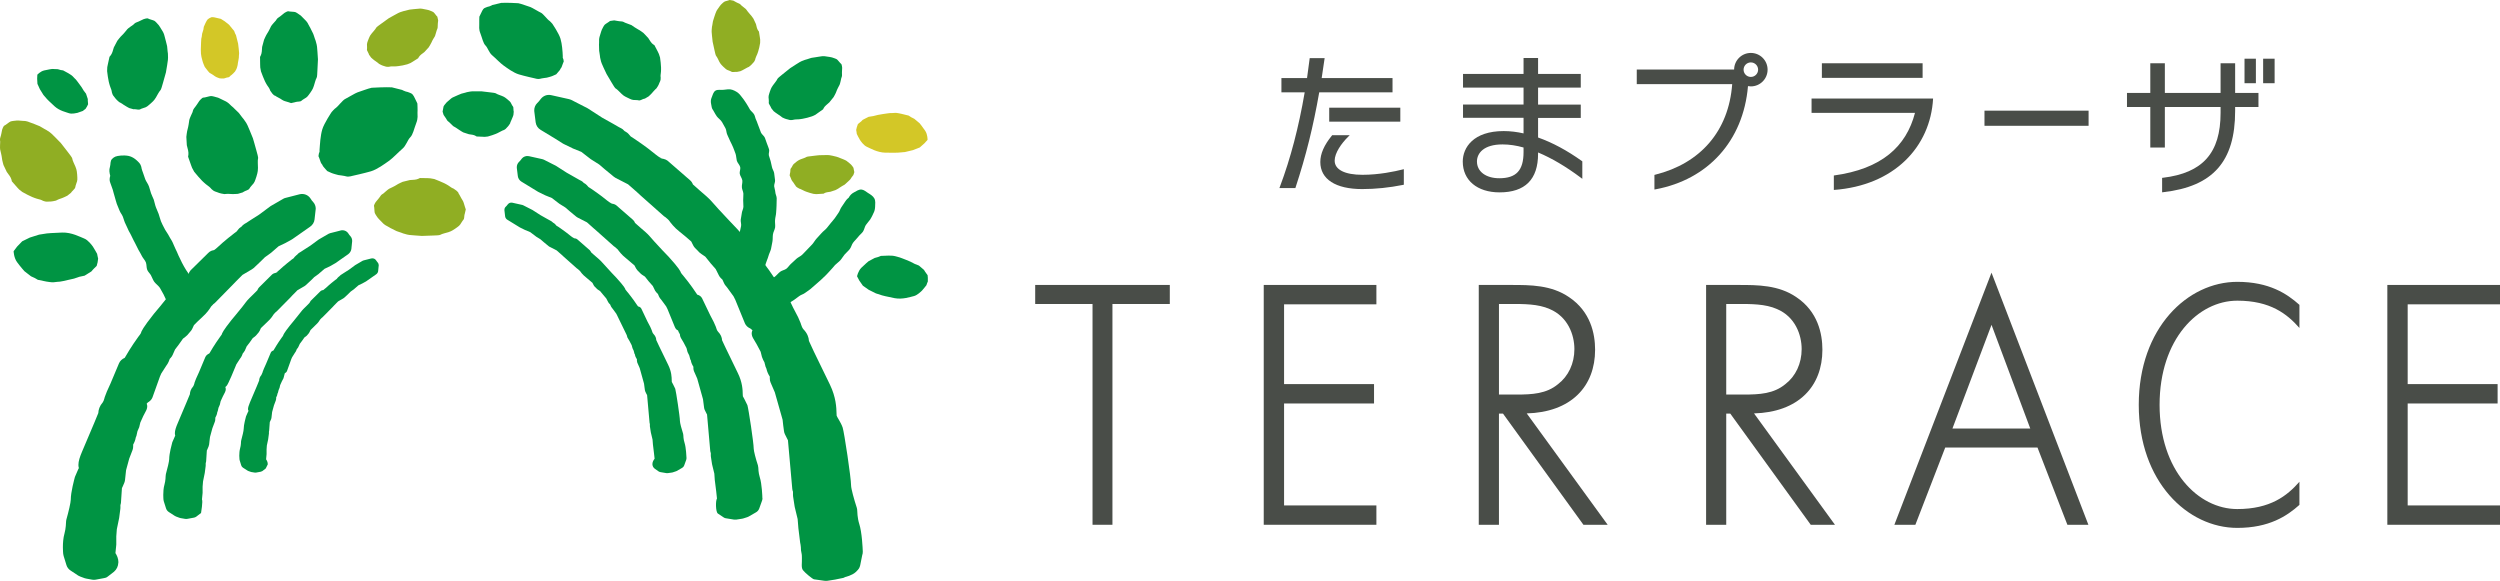 <?xml version="1.0" encoding="UTF-8"?>
<svg id="_レイヤー_2" data-name="レイヤー 2" xmlns="http://www.w3.org/2000/svg" viewBox="0 0 235.772 54.783">
  <defs>
    <style>
      .cls-1 {
        fill: #009443;
      }

      .cls-2 {
        fill: #90ae23;
      }

      .cls-3 {
        fill: #d3c727;
      }

      .cls-4 {
        fill: #494d48;
      }

      .cls-5 {
        fill: #4f270a;
      }
    </style>
  </defs>
  <g id="main">
    <g>
      <g>
        <path class="cls-1" d="m28.252,18.322l-1.307.337c-.085.018-.132.035-.21.077l-1.205.696-.072.052-1.018.756-.803.511-.427.279-.145.082c-.105.062-.2.145-.279.247l-.007.012-.082.057c-.095.057-.172.132-.237.22,0,0-.072.092-.137.177-.097.072-.217.162-.217.162-.052.037-.943.721-1.581,1.327-.255.237-.374.292-.374.292,0,0,.05-.017.125-.025-.239.007-.474.1-.641.279l-1.656,1.629c-.095.1-.152.217-.199.347-.172.172-.499.509-.511.521-.232.219-.746.716-.943,1.003-.09.13-.706.893-1.217,1.524l-.599.716c-1.025,1.294-1.182,1.644-1.227,1.828-.032.06-.122.192-.195.277l-.047.062c-.032.037-.698.963-1.269,1.965l-.02.023c-.23.09-.424.269-.529.509l-.796,1.893-.344.761-.022.055-.182.474-.042.152c-.027.11-.092.284-.147.349-.297.339-.406.691-.419,1.008-.11.262-.372.903-.372.903l-1.157,2.729c-.212.494-.347.905-.347,1.267,0,.102.017.194.042.287-.037.077-.077.155-.077.155l-.294.683c-.06.23-.391,1.424-.391,2.143,0,.247-.212,1.167-.412,1.863-.02.082-.035.172-.035.262,0,0-.01.586-.147,1.07-.12.417-.15.91-.15,1.292,0,.327.025.576.03.626l.04.195.267.868c.065.207.205.392.394.511l.711.471.197.095.411.152.162.04.549.1c.117.02.232.02.344-.003l.766-.142c.15-.025.232-.05.349-.14l.601-.464c.247-.214.392-.514.406-.843l.008-.06c0-.334-.135-.629-.279-.856.035-.334.08-.793.08-.793v-.781c.003-.053.042-.569.05-.671.022-.107.205-.993.205-.993l.015-.07.107-.818.012-.122v-.279c.025-.075.045-.155.052-.234,0,0,.07-1.05.092-1.369v-.005l.052-.1.165-.379c.035-.087.06-.177.072-.267l.052-.484c0-.01.032-.312.05-.459.035-.132.279-1.008.294-1.08.032-.085.319-.828.319-.828.04-.107.055-.222.055-.337v-.165c.11-.192.207-.422.247-.673l.062-.152s.077-.359.097-.436c.077-.175.165-.379.165-.379,0,0,.058-.267.102-.431.055-.13.262-.581.279-.616l.264-.506c.075-.142.112-.289.112-.444,0-.077-.035-.145-.052-.222l.107-.11c.194-.115.359-.269.439-.481l.701-1.96c.017-.04.087-.197.125-.287.07-.11.446-.696.446-.696l.152-.225.102-.197s.052-.137.102-.264l.1-.11c.07-.072.125-.162.17-.257,0,0,.16-.382.23-.519.097-.127.369-.486.369-.486l.022-.033s.242-.342.354-.499c.107-.087.259-.202.259-.202l.157-.14.324-.382c.062-.07.11-.15.147-.229,0,0,.085-.185.152-.327.187-.189.564-.569.821-.793.399-.352.686-.771.798-.965l.202-.207-.045.027.199-.155,1.701-1.733.284-.294c-.01.01.429-.431.616-.618.172-.102.881-.519.881-.519l.18-.13.658-.623c.01-.01.292-.284.399-.394.1-.075.541-.389.541-.389l.072-.057s.519-.457.674-.586c.167-.08.594-.282.594-.282l.06-.03.604-.334.1-.067,1.609-1.127c.23-.152.399-.417.424-.691l.102-.913.01-.102c0-.224-.082-.449-.237-.619l-.132-.152-.135-.202c-.222-.329-.631-.481-1.023-.384h0Z"/>
        <path class="cls-1" d="m51.012,9.316l-.182.232-.172.182c-.175.172-.274.417-.274.669l.005.112.13,1.033c.04.294.214.559.474.706.818.474,2.08,1.277,2.093,1.287l.092.05.781.377.052.03s.628.254.813.329c.155.125.888.686.888.686l.075.047s.619.384.718.454c.092.08.514.441.514.441l.871.716.172.115s.988.504,1.167.599c.15.13.838.733.838.733l.339.314,2.212,1.963.202.137-.028-.01c.055.03.187.155.294.264.135.195.494.678,1.008,1.07.347.264.856.711,1.095.92.077.155.197.389.197.389.045.085.1.16.165.227l.427.436.165.127s.229.152.369.249c.13.155.474.586.474.586l.02.03s.372.424.491.559c.075.155.302.601.302.601.045.092.11.182.187.257l.147.14c.062.145.14.312.14.312.035.08.072.145.125.212l.215.267c-.018-.02.421.581.564.778.05.092.142.287.167.329l.905,2.215c.097.234.289.397.519.496.057.047.097.08.195.16-.03.09-.072.172-.072.267,0,.172.042.339.135.489l.339.576c.022.035.297.564.372.701.042.17.122.489.122.489.07.2.16.386.234.506.042.147.107.414.107.414l.082.189c.057.274.175.534.317.741v.185c0,.135.022.262.077.381,0,0,.352.813.397.92.037.12.693,2.449.733,2.584.01.11.057.524.057.524l.075.551c.012.105.042.205.09.299l.217.434.055.105.01.015c.037.431.409,4.597.409,4.597.008.092.035.184.067.267v.307l.01.142.142.92.015.082s.237.998.272,1.122c.007.117.065.796.065.796l.002.04.17,1.384s.08.312.08.731c.067.406.085.337.085.716v.065c.022.362-.087.841.095,1.085.182.247.91.846,1.045.868l.975.137c.105.015.205.015.307,0l.703-.11.152-.032.639-.13.175-.082s.651-.147.992-.471.342-.402.412-.621l.192-.96c.04-.107.055-.214.055-.327v-.027c-.01-.297-.075-1.816-.337-2.614-.175-.546-.185-1.207-.185-1.207,0-.105-.015-.205-.042-.299-.259-.786-.539-1.818-.539-2.095,0-.721-.646-5.006-.793-5.467-.092-.279-.244-.536-.374-.763-.07-.115-.157-.269-.195-.362l-.01-.214c-.012-.536-.045-1.519-.626-2.719l-1.504-3.095c.003.008-.309-.666-.471-1.018-.017-.342-.16-.733-.519-1.1-.107-.115-.187-.337-.215-.429l-.057-.172-.229-.534-.028-.055-.454-.871-1.02-2.125c-.13-.272-.369-.449-.644-.514l-.057-.085c-.726-1.122-1.586-2.16-1.626-2.205l-.055-.057c-.107-.11-.23-.272-.267-.339-.062-.2-.252-.591-1.551-2.028l-.796-.838c-.681-.718-1.464-1.566-1.579-1.718-.244-.309-.896-.868-1.185-1.107-.017-.01-.436-.384-.661-.586-.055-.15-.142-.287-.267-.392l-2.125-1.848c-.18-.147-.539-.225-.778-.22l.22-.005s-.195-.052-.596-.384c-.808-.678-1.945-1.439-1.998-1.469-.015-.01-.197-.132-.327-.212-.085-.095-.194-.225-.194-.225-.067-.075-.15-.145-.244-.197l-.142-.082-.04-.042c-.077-.092-.172-.172-.284-.225l-.192-.097-.549-.317c-.008-.005-.918-.519-1.045-.584l-1.324-.856-.072-.042-1.536-.786c-.072-.032-.115-.042-.192-.062l-1.688-.377c-.362-.08-.731.055-.96.342h0Z"/>
        <path class="cls-1" d="m32.111,21.742l-.978.249-.15.06-.903.524-.052.035-.768.564-.599.384-.317.207-.112.065c-.075.047-.145.107-.197.175l-.012.017-.067.047-.167.157-.102.135c-.077.053-.172.117-.172.117-.04.037-.708.549-1.187,1-.187.182-.284.225-.284.225l.214-.005c-.177.005-.471.062-.594.185l-1.239,1.23c-.07.072-.117.162-.152.259-.13.13-.392.394-.392.394-.145.137-.546.521-.698.738-.062.102-.521.678-.915,1.15l-.444.536c-.776.975-.883,1.235-.915,1.364l-.155.214-.032.047c-.02.025-.521.721-.945,1.464l-.04.057c-.157.07-.297.172-.374.344l-.594,1.417-.259.571-.02.045-.135.347-.027.11c-.017.08-.07.217-.115.279-.217.245-.297.499-.304.728-.075.182-.287.693-.287.693l-.866,2.05c-.159.369-.264.673-.264.935,0,.08.015.15.033.222l-.055.127-.222.506c-.045.17-.292,1.058-.292,1.596,0,.192-.165.881-.312,1.404l-.022.182s-.005.446-.112.813c-.092.317-.112.681-.112.963,0,.247.017.434.02.471l.03.14.205.649c.045.152.14.279.279.367l.539.349.135.07.309.115.115.032.417.072c.077.015.16.015.237-.003l.581-.107c.107-.022.162-.037.247-.1l.449-.344s.192-1.115.087-1.282c.025-.254.06-.614.06-.614v-.581c.007-.037.033-.429.042-.504.017-.085.152-.748.152-.748l.01-.052.08-.611.008-.092v-.202l.042-.185s.052-.796.067-1.038h.005l.035-.072.122-.289.052-.192.04-.362s.025-.237.043-.347c.02-.09.207-.763.224-.821l.232-.614c.03-.075.042-.16.042-.242v-.132c.092-.155.172-.349.192-.549l.037-.07.075-.329c.057-.127.125-.284.125-.284,0,0,.047-.202.075-.329.04-.092.202-.436.214-.464l.194-.377c.052-.102.08-.207.08-.317l-.042-.182.105-.095c.135-.08.828-1.781.838-1.816l.092-.225c.055-.08.337-.521.337-.521l.117-.165.075-.145s.04-.11.08-.205l.072-.082.125-.187s.13-.289.17-.394c.075-.09.287-.369.287-.369.008-.017.187-.264.282-.402.082-.062.2-.15.2-.15l.112-.102.247-.289.102-.162s.067-.137.11-.244c.127-.12.628-.606.628-.606.299-.262.509-.581.594-.718l.157-.165-.027.02.137-.11,1.282-1.297.214-.232c-.01.015.324-.319.459-.464.132-.07.668-.387.668-.387l.125-.092.499-.466c.003-.01.217-.22.299-.297l.409-.294.047-.045s.399-.342.514-.441c.12-.055.449-.212.449-.212l.04-.017.451-.257.072-.04,1.212-.848c.16-.117.279-.302.304-.499l.07-.681.005-.075c0-.165-.055-.324-.162-.444l-.102-.115-.102-.152c-.16-.239-.449-.344-.733-.274h0Z"/>
        <path class="cls-1" d="m49.201,14.975l-.137.172-.135.14c-.122.127-.19.302-.19.474l.003.087.095.768c.027.207.157.402.334.511l1.576.963.065.032.589.289.035.015s.481.197.611.249c.115.09.673.516.673.516l.052.037s.469.292.544.339l.384.334.651.536.127.082s.751.379.878.449c.105.09.629.561.629.561l.259.224,1.656,1.477.145.097-.017-.005c.04.025.142.122.23.205.1.142.367.504.746.798,0,0,.689.584.831.706.062.115.152.289.152.289l.115.162.324.327.112.092s.18.115.284.185c.09.115.352.444.352.444.025.02.277.314.394.446.052.115.222.454.222.454l.145.184.112.107c.047.107.102.244.102.244l.087.15.162.202s.322.439.429.584l.125.252.681,1.664c.072.165.142.282.304.344.052.045.037.162.115.23-.017.067.067.06.067.13,0,.122.033.239.092.347l.257.434c.015.03.227.427.277.529.035.127.095.369.095.369,0,0,.092.182.162.327l.097.364.05.082c.03.23.137.447.244.616v.15c0,.097.025.187.057.274,0,0,.274.611.302.686.025.087.524,1.851.546,1.951.012.077.05.389.05.389l.055.422c.01.072.03.142.062.207l.162.327.04.072.012.02c.03.309.304,3.459.304,3.459l.052.197v.229l.008.102.107.696.012.055s.177.756.205.843c.005.092.042.599.042.599l.135,1.072s.045.394.072.678c-.137.19-.132,1.25.082,1.414l.554.369c.082.057.13.07.227.082l.746.122h.217l.529-.082.107-.022.394-.125.137-.06.691-.399c.14-.08.249-.207.304-.362l.262-.733c.025-.072.042-.152.042-.227l-.01-.02c0-.135-.045-1.347-.242-1.955-.137-.419-.142-.913-.142-.913l-.035-.215c-.197-.591-.399-1.369-.399-1.584,0-.536-.486-3.744-.594-4.093l-.277-.561-.152-.282-.01-.167c-.008-.424-.025-1.132-.464-2.023l-1.127-2.327c0,.01-.237-.501-.359-.766-.01-.249-.115-.539-.379-.808-.087-.09-.155-.269-.17-.342l-.04-.122-.175-.397-.017-.042-.344-.661-.761-1.586c-.095-.187-.267-.292-.459-.344l-.067-.102c-.546-.836-1.19-1.619-1.22-1.649l-.032-.042c-.082-.087-.184-.215-.212-.267-.045-.14-.177-.424-1.155-1.504l-.599-.624c-.509-.546-1.097-1.182-1.18-1.297-.187-.237-.693-.664-.903-.838.008.01-.307-.274-.494-.436-.037-.112-.105-.207-.187-.287l-1.594-1.387c-.13-.107-.389-.16-.551-.155l.142-.005s-.15-.042-.456-.289c-.609-.509-1.462-1.085-1.499-1.107-.01,0-.152-.097-.249-.157l-.145-.17-.17-.147-.12-.062-.033-.037c-.055-.067-.125-.12-.204-.165l-.145-.072-.409-.232s-.696-.389-.791-.446l-.993-.636-.047-.032-1.155-.584-.137-.047-1.267-.282c-.257-.055-.521.04-.683.244h0Z"/>
        <path class="cls-1" d="m35.026,24.371l-.736.187-.092.035-.668.392-.033.02-.589.434-.444.282-.249.162-.075.045-.122.11-.015.022-.067.045-.097.095-.09.112-.14.1c-.027.022-.524.402-.873.741-.172.157-.259.187-.259.187h.112c-.102,0-.277.037-.357.115l-.928.915-.11.18v.012c-.092.095-.297.302-.297.302-.085.08-.399.379-.511.544l-.691.863-.334.404c-.586.736-.648.913-.668.995l-.14.192-.017.025c-.018.022-.384.536-.703,1.092l-.047.075c-.11.037-.21.097-.254.212l-.447,1.063-.195.434-.112.287-.017.07-.112.254c-.152.172-.207.357-.207.509-.058.14-.215.526-.215.526l-.656,1.542c-.112.267-.184.479-.184.656l.047.147-.08.165-.155.357c-.03.132-.217.783-.217,1.175,0,.157-.122.678-.234,1.078l-.018.115s0,.349-.087.641c-.06.219-.077.484-.077.691,0,.175.01.312.018.342l.015.08.15.489c.03.092.085.167.165.219l.411.264.08.045.232.082.067.02.309.05h.142l.436-.08.15-.06.322-.249.187-.384v-.03c0-.175-.075-.329-.155-.447.017-.18.045-.491.045-.491v-.441l.027-.379.122-.571.065-.486.008-.052v-.18l.022-.117s.05-.644.06-.803l.015-.025.02-.04.097-.22.025-.11.032-.277.03-.267.172-.626.175-.466.033-.145v-.132c.06-.107.115-.242.132-.384l.037-.072.062-.244c.035-.09.09-.215.09-.215,0,0,.035-.162.057-.254l.167-.369.147-.277.05-.187.072-.282c.095-.047.175-.122.212-.222l.402-1.115.072-.165.254-.406.085-.125.045-.085.07-.172.07-.077.07-.112.14-.304.214-.284c.01-.012.152-.219.222-.317l.167-.12.067-.062.182-.215.057-.097s.06-.127.1-.2c.07-.077.481-.476.481-.476.225-.192.377-.429.429-.521l.14-.145-.012.01.085-.067.96-.97.16-.172c-.007.007.269-.272.359-.362.08-.042.509-.297.509-.297l.077-.058.372-.347.229-.227.314-.224.03-.03.392-.339c.077-.037.349-.165.349-.165l.364-.2.042-.03.913-.639c.095-.067.172-.18.184-.299l.052-.514.005-.037c0-.102-.035-.195-.1-.267l-.077-.095-.082-.117c-.092-.14-.267-.205-.436-.165h0Z"/>
        <rect class="cls-5" x="25.247" y="35.801" height=".094" transform="translate(-5.394 4.485) rotate(-9.176)"/>
        <polygon class="cls-5" points="24.441 35.941 24.441 35.941 24.479 36.088 24.441 35.941 24.441 35.941"/>
        <path class="cls-1" d="m47.896,19.263l-.105.135-.107.11c-.075.072-.112.172-.112.282v.052l.067.574c.018.122.097.244.207.307l1.182.726.04.02.444.219c.015.005.374.152.489.202.072.055.516.389.516.389l.03.028.417.257.297.257.484.399.07.047s.594.307.676.344l.484.424.19.177,1.245,1.107.08.052.202.182c.062.095.262.364.539.576,0,0,.489.417.641.544.047.087.122.237.122.237l.07.1.244.244.067.055.222.147c.067.08.287.347.287.347.007.01.214.252.292.344l.18.344.075.115.105.1c.035.075.087.197.087.197l.055.087.117.152s.274.374.329.449l.105.212.88,1.808.055.205.2.342s.162.307.209.399c.022.082.077.282.077.282,0,0,.067.142.112.239l.075.287.04.06c.02.167.1.332.189.461v.14l.03.16.232.529.409,1.469.04.307.042.307.037.127.117.247.03.045.022.035c.018.19.234,2.619.234,2.619l.03.125v.205l.01.062.08.519.008.033.152.641.037.459.097.8s.037.332.062.549c-.102.127-.207.304-.207.499v.03c.01.167.087.314.225.414l.399.279.14.042.564.095h.122l.399-.057.067-.015.299-.1.075-.03.519-.299c.087-.05.155-.13.184-.217l.199-.549.023-.14v-.012c-.005-.102-.04-.993-.182-1.434-.112-.327-.117-.718-.117-.718l-.017-.13c-.147-.449-.304-1.043-.304-1.217,0-.391-.367-2.798-.441-3.038l-.197-.404-.127-.237-.008-.147c-.005-.309-.017-.828-.339-1.477l-.846-1.743s-.19-.402-.277-.591c0-.167-.067-.369-.254-.564-.09-.092-.145-.257-.152-.302l-.027-.077-.127-.294-.277-.526-.566-1.192c-.06-.122-.182-.19-.309-.212l-.08-.107c-.406-.624-.888-1.202-.905-1.23l-.023-.022c-.075-.08-.165-.192-.184-.23-.02-.092-.097-.282-.848-1.107l-.446-.469c-.299-.322-.806-.873-.89-.975-.132-.17-.541-.509-.659-.614.01.01-.252-.219-.386-.339l-.005-.02-.122-.182-1.195-1.04c-.08-.067-.227-.097-.334-.097h.07s-.122-.025-.387-.244c-.446-.372-1.085-.801-1.11-.823l-.199-.12-.12-.142-.1-.085-.1-.058-.035-.035-.127-.102-.115-.062-.307-.17-.601-.339-.736-.474-.035-.02-.858-.436-.08-.03-.95-.212c-.157-.03-.319.025-.411.15h0Z"/>
        <path class="cls-2" d="m6.695,18.183s.07-.125.269-.312c.202-.187.095-.22.23-.554.135-.329.107-.429.082-.868-.03-.439-.115-.606-.16-.728-.053-.125-.297-.628-.297-.746s-.267-.421-.409-.621c-.15-.204-.671-.863-.671-.863,0,0-.18-.18-.504-.516-.329-.337-.452-.439-.534-.499-.082-.047-.329-.217-.329-.217,0,0-.337-.177-.504-.287-.167-.112-.302-.125-.559-.247-.259-.12-.327-.107-.521-.194-.19-.09-.422-.12-.422-.12,0,0-.389-.015-.569-.04-.187-.017-.332.01-.332.01,0,0-.357.027-.486.082-.13.06-.461.347-.561.379-.102.033-.217.389-.217.389l-.072.359s-.065.317-.112.424c-.042.112.002.349.002.349,0,0-.037.636-.005.736.022.095.152.616.167.806.01.18.147.656.147.656l.312.656s.11.152.274.379c.167.224.205.506.205.506l.494.564.192.204.304.237.489.264.442.209s.372.155.614.207c.247.052.402.152.402.152.145.04.212.105.586.07,0,0,.222.015.634-.09,0,0,.259-.142.464-.197.2-.057.611-.267.611-.267l.344-.274h0Z"/>
        <path class="cls-1" d="m31.263,16.312c.1.057.648.197.648.197,0,0,.571.067.766.13.204.06.594-.062.594-.062,0,0,1.097-.242,1.708-.421.609-.185,1.299-.701,1.686-.973.382-.267.923-.846,1.275-1.145.364-.299.491-.833.748-1.085.262-.255.362-.816.559-1.319.202-.504.117-.783.127-1.003.022-.225-.01-.865-.01-.865,0,0-.162-.359-.324-.669-.165-.304-.282-.289-.389-.347-.1-.057-.269-.092-.397-.125-.127-.032-.332-.145-.332-.145l-.965-.244-.519-.01s-1.137.02-1.384.05c-.247.037-1.19.392-1.337.434-.145.033-.988.544-1.177.631-.197.085-.756.786-.858.831-.095.04-.402.389-.402.389,0,0-.716,1.063-.888,1.646-.175.579-.227,1.516-.227,1.516-.037.289-.03.586-.03.586l-.062.172-.04.247s.14.314.187.499c.05.182.172.302.172.302,0,0,.05.135.142.232.092.095.255.307.329.372l.399.18h0Z"/>
        <path class="cls-1" d="m22.895,18.143s.127-.1.402-.199c.282-.102.184-.187.456-.464.274-.279.279-.382.434-.838.147-.459.137-.663.142-.803,0-.14-.04-.756.005-.873.047-.112-.095-.531-.159-.791-.065-.264-.322-1.132-.322-1.132,0,0-.105-.249-.297-.728-.194-.472-.272-.629-.329-.718-.057-.09-.242-.352-.242-.352,0,0-.269-.319-.386-.496-.122-.18-.257-.249-.464-.474-.207-.225-.287-.242-.441-.412-.157-.17-.379-.292-.379-.292,0,0-.379-.177-.561-.272-.172-.097-.329-.125-.329-.125,0,0-.374-.117-.524-.117-.15.005-.603.16-.718.147-.12-.008-.377.304-.377.304l-.225.337s-.194.284-.279.379c-.09.092-.142.349-.142.349,0,0-.297.631-.307.736-.01.107-.095.683-.159.875-.065.19-.12.728-.12.728l.045.783s.052.2.122.494c.072.292-.002.591-.002.591l.269.766.107.284.202.372.384.456.362.396s.309.304.536.457c.225.155.344.317.344.317.12.095.162.192.559.307,0,0,.217.11.664.17,0,0,.324-.04.549-.012.234.03.726-.012.726-.012l.456-.137h0Z"/>
        <path class="cls-1" d="m12.586,10.303s.137-.02.394.03c.254.042.219-.06.546-.145.327-.087.384-.172.706-.447.322-.277.407-.444.474-.549.065-.11.319-.594.409-.663.087-.067.175-.452.247-.681.07-.23.287-1.02.287-1.02,0,0,.04-.234.115-.686.072-.456.09-.609.082-.706,0-.092-.01-.379-.01-.379,0,0-.055-.369-.062-.561-.005-.187-.067-.307-.12-.571-.052-.269-.102-.322-.137-.521-.04-.2-.145-.392-.145-.392,0,0-.202-.317-.287-.469-.087-.157-.192-.255-.192-.255,0,0-.214-.254-.329-.324-.112-.065-.519-.157-.599-.217-.085-.057-.421.06-.421.06l-.319.15s-.274.14-.382.165c-.11.032-.267.204-.267.204,0,0-.506.344-.566.424-.057.075-.384.479-.521.596-.135.115-.424.499-.424.499l-.329.626s-.052.172-.132.429c-.082.262-.277.456-.277.456l-.155.706-.055.269-.015.377.07.531.085.464s.087.374.18.594c.1.225.112.404.112.404.047.132.032.225.269.491,0,0,.115.184.419.434,0,0,.252.122.407.247.162.122.544.319.544.319l.399.11h0Z"/>
        <path class="cls-1" d="m27.818,9.64s.127-.05.379-.062c.257-.01.2-.102.496-.262.294-.155.334-.244.581-.586.247-.344.289-.521.329-.638.04-.115.175-.646.249-.736.067-.082.065-.471.082-.711.017-.239.052-1.05.052-1.05,0,0-.017-.237-.047-.693-.027-.452-.052-.609-.075-.698-.027-.09-.097-.364-.097-.364,0,0-.132-.342-.182-.526-.053-.182-.137-.282-.247-.529-.107-.249-.167-.282-.249-.469-.082-.192-.23-.349-.23-.349,0,0-.262-.259-.382-.387-.112-.13-.237-.197-.237-.197,0,0-.267-.199-.394-.244-.12-.037-.534-.037-.626-.072-.097-.042-.394.152-.394.152l-.269.217s-.234.195-.334.247c-.092.047-.207.254-.207.254,0,0-.416.446-.454.541-.035.082-.262.546-.367.686-.102.147-.292.584-.292.584l-.182.678s-.012.177-.032.442c-.023.272-.165.501-.165.501l.01.723.01.272.067.364.187.494.187.439s.162.339.312.526c.145.195.19.369.19.369.329.509.456.466.456.466,0,0,.145.112.499.287,0,0,.274.195.416.227.14.027.594.187.594.187l.364-.082h0Z"/>
        <path class="cls-1" d="m52.121,7.158c-.09.05-.554.167-.554.167,0,0-.486.057-.656.11-.172.053-.506-.052-.506-.052,0,0-.943-.207-1.459-.364-.516-.15-1.107-.594-1.434-.826-.329-.229-.793-.726-1.095-.978-.304-.25-.409-.706-.631-.925-.222-.217-.307-.694-.476-1.128-.175-.426-.097-.666-.112-.848-.012-.2.01-.743.01-.743,0,0,.142-.307.277-.569.137-.259.242-.247.329-.294s.234-.08.342-.107c.107-.028.277-.127.277-.127l.831-.2.441-.012s.97.015,1.177.042c.207.027,1.018.332,1.145.364.12.035.833.469,1.005.541.165.072.643.671.728.713.082.032.339.329.339.329,0,0,.616.905.761,1.404.152.491.197,1.287.197,1.287.027.252.017.509.017.509l.06.142.032.205s-.117.274-.165.429c-.042.157-.142.257-.142.257,0,0-.04.122-.125.2-.075.082-.217.264-.277.324l-.337.15h0Z"/>
        <path class="cls-1" d="m60.826,9.298s-.135.012-.349.122c-.225.11-.215.01-.536.015-.327.005-.394-.045-.756-.217-.362-.162-.477-.284-.561-.364-.085-.075-.436-.449-.531-.491-.1-.03-.272-.357-.389-.539-.122-.192-.501-.846-.501-.846,0,0-.105-.205-.277-.586-.177-.392-.227-.521-.247-.606-.017-.09-.082-.354-.082-.354,0,0-.035-.334-.07-.509-.042-.177-.012-.297-.032-.551-.018-.254.02-.309.005-.504-.015-.187.04-.387.04-.387,0,0,.11-.337.152-.499.04-.157.112-.272.112-.272,0,0,.135-.287.224-.377.087-.09.436-.282.499-.354l.397-.057.327.057s.289.047.394.045c.107,0,.289.112.289.112l.616.232c.075.055.469.329.621.402.15.065.511.339.511.339l.447.471s.095.14.227.349c.135.215.362.334.362.334l.312.596.11.234.107.329.062.491.032.441s.012.359-.025.581c-.04.222-.008.392-.008.392-.008.127.027.209-.13.504,0,0-.05.197-.272.504,0,0-.205.175-.322.329-.112.155-.417.429-.417.429l-.342.202h0Z"/>
        <path class="cls-2" d="m74.514,16.297s.032-.087.027-.254c-.005-.172.065-.142.167-.349.095-.207.152-.237.379-.421.229-.18.352-.219.431-.255.085-.03.449-.15.506-.199.055-.055.332-.075.499-.097.16-.028.736-.085.736-.085,0,0,.175-.005.491-.01.317-.01.421,0,.494.01l.262.05s.242.067.374.09c.13.025.205.077.382.14.182.06.209.092.342.137.137.047.249.13.249.13,0,0,.2.17.297.239.095.072.152.147.152.147,0,0,.152.175.187.254.027.077.052.354.082.409l-.09.274-.147.189-.155.232-.165.16-.359.327c-.062.03-.374.209-.474.284-.092.082-.392.229-.392.229l-.471.155s-.122.02-.309.047c-.184.025-.339.135-.339.135l-.511.032-.195.01-.257-.027-.354-.097-.314-.105s-.252-.09-.387-.175c-.142-.085-.267-.11-.267-.11-.377-.195-.352-.277-.352-.277,0,0-.085-.092-.22-.317,0,0-.152-.175-.18-.272-.027-.09-.162-.384-.162-.384l.04-.247h0Z"/>
        <path class="cls-2" d="m69.506,6.784s-.12-.02-.322.007c-.212.025-.18-.052-.436-.135-.262-.085-.302-.147-.549-.377-.244-.232-.309-.364-.357-.446-.045-.092-.224-.484-.292-.541-.065-.055-.12-.362-.165-.546-.047-.182-.177-.811-.177-.811,0,0-.025-.189-.06-.551-.037-.357-.04-.474-.03-.551.007-.08.027-.302.027-.302,0,0,.062-.287.077-.434.017-.155.075-.237.127-.452.052-.204.097-.247.135-.399.045-.157.142-.304.142-.304,0,0,.175-.239.254-.362.077-.115.165-.19.165-.19,0,0,.19-.192.289-.239.092-.052.422-.112.491-.152l.337.062.247.137s.215.115.299.142c.092.027.207.17.207.17l.436.354c.042.062.287.394.392.494.102.09.314.407.314.407l.237.506s.035.135.085.342c.052.209.197.364.197.364l.09.569.027.209-.005.299-.08.411-.097.364s-.087.292-.18.461c-.085.17-.105.312-.105.312-.042.1-.042.175-.247.377,0,0-.097.137-.352.327,0,0-.215.085-.349.177s-.452.232-.452.232l-.324.067h0Z"/>
        <path class="cls-1" d="m72.731,10.189s-.035-.122-.162-.314c-.13-.192-.03-.205-.07-.504-.045-.307-.005-.379.112-.746.117-.364.227-.491.289-.584.062-.095.382-.476.404-.574.023-.095.312-.299.474-.441.167-.142.746-.599.746-.599,0,0,.184-.117.524-.339.349-.225.471-.289.556-.324.08-.027.319-.122.319-.122,0,0,.322-.085.484-.15.16-.06.277-.048.516-.097.242-.057.299-.03.477-.075.177-.037.382-.017.382-.017,0,0,.332.057.489.072.157.02.272.067.272.067,0,0,.292.092.389.157.095.075.317.374.392.422.077.05.1.372.1.372l-.015.317s-.012.274,0,.374c.015.097-.07.292-.07.292,0,0-.112.541-.155.614-.042.075-.264.491-.309.648-.045.152-.262.524-.262.524l-.399.494s-.122.11-.309.27c-.192.157-.282.384-.282.384l-.536.379-.195.14-.307.14-.459.137-.419.092s-.342.065-.559.06c-.219,0-.377.05-.377.05-.122.012-.195.052-.501-.05,0,0-.187-.025-.501-.187,0,0-.192-.167-.347-.254-.162-.09-.464-.337-.464-.337l-.227-.289h0Z"/>
        <path class="cls-2" d="m34.799,5.15s-.025-.117-.135-.304c-.117-.187-.02-.187-.05-.474-.025-.284.017-.349.144-.689.127-.334.23-.449.302-.536.062-.077.379-.424.404-.509.027-.09.314-.272.479-.397.162-.127.726-.524.726-.524,0,0,.18-.102.521-.289.337-.19.457-.247.536-.274.072-.027.309-.1.309-.1,0,0,.309-.067.467-.117.155-.05.267-.033.496-.072.224-.037.282-.01.451-.04.175-.03.359,0,.359,0,0,0,.317.065.467.092.147.02.257.075.257.075,0,0,.269.097.359.167.087.07.279.362.352.411l.08.352-.032.294s-.02.259-.015.349c.007.095-.08.267-.08.267l-.172.571c-.045.07-.277.444-.322.584-.055.142-.277.484-.277.484l-.404.441s-.122.095-.307.232c-.18.14-.282.352-.282.352l-.516.327-.2.12-.302.12-.434.105-.409.065s-.322.045-.526.03c-.207-.012-.359.035-.359.035-.115,0-.187.035-.474-.072,0,0-.177-.037-.466-.205,0,0-.177-.165-.327-.254-.145-.082-.417-.334-.417-.334l-.204-.282h0Z"/>
        <path class="cls-1" d="m48.45,10.53s-.032-.105-.032-.302c.012-.202-.067-.162-.175-.402-.105-.239-.17-.272-.424-.486-.247-.207-.387-.257-.479-.292-.085-.037-.496-.172-.556-.232-.065-.057-.367-.077-.554-.105-.182-.03-.813-.097-.813-.097h-.541c-.354,0-.474,0-.544.022-.072.01-.294.055-.294.055,0,0-.27.087-.417.115-.145.027-.23.092-.429.162-.197.072-.222.115-.377.17-.152.052-.282.16-.282.16,0,0-.217.195-.322.277-.11.08-.167.175-.167.175,0,0-.18.2-.214.294-.037.1-.057.414-.09.486l.097.314.152.219s.14.197.175.279c.04.072.185.172.185.172l.394.382c.07.035.417.239.524.329.105.087.429.264.429.264l.524.17s.135.025.347.053c.209.032.377.16.377.16l.564.025.209.01.292-.032.397-.12.344-.125s.274-.11.434-.212c.157-.1.294-.137.294-.137.095-.045.162-.05.339-.265,0,0,.127-.107.287-.372,0,0,.055-.204.135-.339.075-.14.18-.456.18-.456l.032-.319h0Z"/>
        <path class="cls-2" d="m43.843,20.12s-.052.132-.065.379c-.017.254-.102.202-.262.494-.167.294-.249.334-.596.579-.349.242-.521.287-.636.327-.12.035-.653.167-.738.237-.087.07-.479.062-.716.077-.242.012-1.05.037-1.05.037,0,0-.242-.017-.693-.05-.452-.032-.604-.052-.693-.08-.097-.025-.372-.105-.372-.105,0,0-.339-.135-.521-.184-.184-.055-.282-.14-.526-.249-.247-.11-.282-.172-.464-.255-.184-.082-.349-.229-.349-.229,0,0-.257-.267-.382-.389-.127-.12-.2-.237-.2-.237,0,0-.197-.274-.239-.399-.035-.12-.032-.531-.067-.624-.037-.095.155-.389.155-.389l.225-.272s.194-.232.249-.332c.047-.095.249-.205.249-.205,0,0,.456-.409.546-.449.085-.04.554-.257.699-.362.14-.102.581-.294.581-.294l.673-.165s.184-.015.451-.032c.269-.022.501-.16.501-.16l.721.012.269.017.369.067.491.197.431.189s.342.167.534.312c.187.149.357.204.357.204.516.322.471.454.471.454,0,0,.107.147.28.491,0,0,.189.282.214.424.035.145.187.594.187.594l-.085.367h0Z"/>
        <path class="cls-3" d="m21.393,7.315l.17-.028.122-.08.055-.07.1-.07.16-.145.17-.182.112-.197.05-.117.052-.175.03-.127.025-.19.045-.239.042-.254.005-.15.02-.277-.022-.254-.017-.184-.055-.459-.17-.681-.032-.125-.077-.142-.095-.252-.175-.209-.309-.379-.409-.322-.359-.227s-.372-.095-.586-.137c-.217-.045-.317-.015-.317-.015l-.204.1-.14.102-.092.132-.107.202-.165.369-.038.259-.12.392-.035.284-.045.192-.008.167s-.02.254-.033.85c-.012.596.12.898.155,1.063.035.175.22.579.22.579l.309.397.142.155s.332.182.471.299c.137.117.504.225.504.225l.374.008.277-.087h0Z"/>
        <path class="cls-1" d="m8.202,10.049l.105-.214-.015-.205-.012-.137v-.155l-.072-.215-.095-.287-.215-.282-.19-.312-.214-.297-.212-.284-.14-.175s-.23-.215-.292-.297c-.062-.077-.399-.279-.399-.279l-.499-.272-.222-.033-.277-.08-.536-.022s-.399.052-.751.14c-.357.082-.644.402-.644.402l-.017.379.027.484.23.506.334.539.337.389s.257.272.726.693c.466.421,1.102.549,1.364.646.257.085.683-.018.773-.037.097-.027.519-.182.519-.182l.125-.102.127-.092.135-.22h0Z"/>
        <path class="cls-1" d="m87.506,26.236l-.025-.282-.147-.205-.097-.137-.095-.157-.2-.172-.282-.239-.394-.157-.389-.202-.402-.17-.409-.16-.244-.087s-.367-.085-.484-.125c-.112-.042-.581-.037-.581-.037l-.684.027-.252.102-.329.092-.579.309s-.367.304-.678.614c-.314.312-.407.808-.407.808l.212.402.334.479.546.386.683.342.591.19s.436.122,1.182.262c.736.142,1.477-.12,1.796-.192.322-.07.691-.437.778-.519.082-.082.419-.509.419-.509l.062-.182.072-.172v-.309h0Z"/>
        <path class="cls-3" d="m80.815,11.972l.092-.269.194-.16.127-.102.127-.135.239-.125.327-.165.436-.07.427-.107.441-.077.436-.065.267-.033s.384,0,.504-.02c.125-.015.591.092.591.092l.673.165.229.15.299.152.501.419s.294.359.531.716c.237.359.219.853.219.853l-.304.334-.434.384-.639.249-.753.18-.626.055s-.459.025-1.227.005c-.768-.017-1.439-.424-1.743-.556-.304-.132-.589-.554-.651-.651-.072-.095-.297-.564-.297-.564l-.025-.19-.032-.18.067-.287h0Z"/>
        <path class="cls-1" d="m9.204,24.745l-.087.332-.212.207-.142.145-.145.17-.267.167-.372.232-.499.107-.499.17-.506.115-.506.115-.314.057s-.452.03-.586.057c-.142.03-.696-.065-.696-.065l-.803-.165-.282-.165-.364-.167-.626-.486s-.377-.422-.686-.846c-.314-.424-.327-1.035-.327-1.035l.327-.434.481-.499.723-.354.868-.274.733-.115s.539-.055,1.439-.082c.903-.032,1.718.424,2.088.564.369.14.736.651.818.761.087.12.397.681.397.681l.045.227.05.222-.05.359h0Z"/>
        <path class="cls-1" d="m11.399,14.671c-.464.045-.611.105-.823.314-.207.197-.125.491-.209.763-.092.264-.047.554.028.828.015.052-.137.274,0,.649.062.19.147.414.239.668.067.192.097.419.18.646.07.214.117.454.202.691.075.202.177.411.259.634.077.202.23.367.314.579.087.227.14.474.262.701.112.197.18.427.292.633.102.182.205.357.289.546.092.207.209.414.312.616.102.207.207.416.317.631.107.187.224.374.324.584.102.202.289.377.374.594.08.217.042.494.13.708.077.184.237.319.342.494.11.199.182.436.319.628.14.187.347.329.491.516.122.165.197.372.314.544.122.194.195.426.309.633.1.18.234.349.347.529.092.157.214.299.324.449.177.234.447.352.708.464.269.102.534.125.818.09.269-.035.554-.04.773-.207.252-.187.389-.454.461-.721.072-.262.107-.561.028-.841-.062-.227-.195-.447-.349-.641-.157-.209-.359-.394-.491-.618-.142-.22-.207-.491-.334-.716-.117-.207-.27-.386-.392-.586-.137-.222-.274-.459-.392-.691-.12-.239-.224-.481-.344-.713-.092-.205-.165-.411-.272-.601-.127-.242-.205-.509-.334-.741-.125-.207-.25-.407-.359-.619-.112-.2-.257-.369-.352-.576-.11-.222-.239-.437-.324-.666-.085-.232-.14-.464-.217-.691-.077-.209-.172-.406-.249-.604-.1-.247-.132-.509-.212-.743-.082-.214-.195-.411-.259-.608-.075-.214-.117-.427-.187-.621-.09-.269-.277-.479-.357-.696-.085-.237-.145-.434-.207-.599-.14-.347-.167-.561-.167-.576-.08-.289-.217-.402-.422-.596-.21-.197-.476-.359-.753-.422-.244-.055-.561-.057-.751-.04h0Z"/>
        <path class="cls-1" d="m67.493,8.537c-.239.145-.277.436-.374.649-.095.212-.1.412-.05.644.042.197.042.402.195.576.035.037.122.257.347.581.115.157.347.304.484.529.105.17.212.367.324.581.097.182.075.414.175.619.085.192.182.381.269.596.082.189.202.374.279.589.067.195.167.404.235.624.06.192.057.407.11.624.052.205.274.399.324.614.042.207-.082.422-.045.628.037.207.207.404.242.619.028.212-.057.431-.042.651.008.2.132.402.142.604.005.204-.022.409-.02.618,0,.205.025.414.022.626-.01.214-.145.416-.157.626-.015.192-.075.384-.095.581-.02.194.067.406.033.601-.025.199-.1.389-.13.589-.04.202-.155.389-.197.591-.04.202.08.431.027.641-.04.18-.145.349-.199.539-.045.187-.192.347-.244.531-.05.167.045.379-.01.541-.077.244-.165.471-.08.701.08.23.217.477.429.641.18.144.432.249.681.309.294.077.616.092.886.04.279-.057.521-.205.713-.369.167-.144.184-.359.249-.556.08-.23.142-.461.212-.683.065-.232.18-.444.239-.673.062-.227.182-.444.244-.671.042-.23.092-.459.132-.683.047-.232.017-.469.052-.696.032-.234.175-.444.207-.673.022-.227-.027-.469-.007-.691.015-.234.09-.456.1-.683.012-.227.04-.456.04-.681.005-.23.015-.459.015-.683-.003-.195-.12-.384-.13-.571-.012-.195-.09-.379-.11-.564-.012-.195.107-.384.085-.569-.027-.227-.05-.459-.087-.678-.03-.187-.167-.364-.202-.551-.037-.187-.09-.369-.125-.554-.048-.187-.12-.367-.17-.549-.045-.189.072-.399.017-.579-.052-.18-.137-.369-.197-.539-.065-.192-.125-.374-.195-.549-.072-.18-.297-.322-.372-.496-.08-.184-.122-.364-.2-.534-.102-.22-.147-.439-.247-.639-.095-.18-.105-.377-.195-.531-.102-.18-.297-.312-.394-.459-.125-.212-.225-.409-.334-.569-.115-.167-.205-.319-.297-.437-.175-.234-.289-.374-.319-.406-.182-.21-.449-.362-.713-.454-.267-.095-.551-.032-.831,0-.234.025-.541-.045-.743.07h0Z"/>
        <path class="cls-1" d="m81.85,18.19c.242.15.484.294.609.524.125.237.08.516.072.776-.01.22-.045.414-.157.616-.022.04-.105.269-.309.596-.102.155-.267.312-.411.526-.112.167-.14.427-.274.624-.127.175-.324.317-.469.514-.13.177-.309.324-.454.519-.135.17-.175.431-.322.611-.137.177-.324.329-.481.509-.14.162-.247.367-.397.536-.152.17-.347.294-.506.456-.142.155-.264.329-.422.481-.142.147-.282.319-.439.472-.155.15-.312.304-.472.449-.162.155-.332.294-.499.439-.16.145-.329.294-.504.436-.162.13-.334.232-.496.354-.162.125-.379.17-.541.294-.167.117-.329.247-.494.364-.17.12-.347.214-.524.327-.16.102-.314.214-.481.317-.225.14-.456.252-.708.242-.249-.01-.526-.045-.748-.187-.189-.117-.289-.349-.414-.551-.147-.247-.22-.486-.222-.746,0-.259.033-.514.165-.733.105-.189.277-.309.471-.429.205-.127.409-.267.609-.397.205-.142.352-.359.551-.504.175-.13.414-.157.581-.282.175-.14.292-.347.456-.484.17-.137.312-.302.481-.446.162-.15.389-.232.546-.382.165-.155.312-.329.469-.484.165-.159.317-.329.474-.494.157-.17.262-.382.417-.551.155-.18.312-.339.469-.514.155-.182.362-.314.504-.489.127-.157.252-.312.369-.461.13-.162.267-.307.379-.459.12-.165.237-.337.334-.486.127-.17.177-.384.277-.531.145-.217.269-.392.364-.544.16-.255.324-.357.332-.367.127-.237.287-.396.509-.511.222-.117.449-.287.701-.264.217.017.412.185.606.314h0Z"/>
      </g>
      <g>
        <g>
          <path class="cls-4" d="m110.085,26.873h-12.457v1.796h5.407v20.822h1.878v-20.822h5.41v-1.796h-.238Z"/>
          <path class="cls-4" d="m142.085,28.669h.355c1.232-.006,2.627-.01,3.71.477,1.718.726,2.329,2.429,2.329,3.779s-.564,2.555-1.544,3.304c-1.094.907-2.425.981-3.926.981h-1.644v-8.542h.72Zm-2.385-1.796h-.24v22.618h1.904v-10.484h.382c.139.193,7.586,10.484,7.586,10.484h2.285s-7.15-9.84-7.633-10.503c2.017-.055,3.688-.656,4.828-1.782,1.06-1.041,1.62-2.501,1.62-4.221,0-1.512-.427-3.599-2.449-4.956-1.675-1.155-3.674-1.155-5.438-1.155h-2.845Z"/>
          <path class="cls-4" d="m163.519,28.669h.355c1.232-.006,2.628-.01,3.712.477,1.718.726,2.326,2.429,2.326,3.779s-.561,2.555-1.539,3.304c-1.096.907-2.426.981-3.928.981h-1.646v-8.542h.72Zm-2.384-1.796h-.235v22.618h1.899v-10.484h.382c.14.193,7.588,10.484,7.588,10.484h2.283s-7.147-9.84-7.632-10.503c2.016-.055,3.686-.656,4.828-1.782,1.06-1.041,1.62-2.501,1.62-4.221,0-1.512-.425-3.599-2.45-4.956-1.675-1.155-3.674-1.155-5.436-1.155h-2.847Z"/>
          <path class="cls-4" d="m187.818,30.634c.381,1.022,3.443,9.209,3.653,9.777h-7.338c.216-.57,3.301-8.756,3.685-9.777Zm-.222-4.343l-8.94,23.2h1.981s2.703-6.993,2.815-7.282h8.703c.112.289,2.819,7.282,2.819,7.282h1.98l-9.137-23.776-.222.576Z"/>
          <path class="cls-4" d="m235.532,26.873h-10.385v22.618h10.625v-1.824h-8.707v-9.615h8.481v-1.828h-8.481v-7.523h8.707v-1.828h-.24Z"/>
          <path class="cls-4" d="m129.568,26.873h-10.387v22.618h10.625v-1.824h-8.707v-9.615h8.484v-1.828h-8.484v-7.523h8.707v-1.828h-.238Z"/>
          <path class="cls-4" d="m210.993,28.356c3.114,0,4.695,1.244,5.863,2.573v-2.179c-1.168-1.044-2.848-2.17-5.863-2.17-4.677,0-9.289,4.34-9.289,11.601s4.612,11.604,9.289,11.604c3.015,0,4.695-1.126,5.863-2.17v-2.179c-1.168,1.329-2.749,2.572-5.863,2.572-3.682,0-7.325-3.621-7.325-9.827s3.642-9.825,7.325-9.825Z"/>
        </g>
        <g>
          <path class="cls-4" d="m131.963,10.156h-6.606v1.317h6.705v-1.317h-.099Z"/>
          <path class="cls-4" d="m124.815,5.481h-1.298s-.233,1.73-.252,1.879h-2.416v1.346h2.195c-.567,3.309-1.329,6.223-2.334,8.896l-.05.132h1.506l.021-.067c.981-2.982,1.667-5.75,2.228-8.961h6.912v-1.346h-6.681c.029-.195.279-1.879.279-1.879h-.111Z"/>
          <path class="cls-4" d="m127.057,12.752h-1.422l-.028.037c-.732.898-1.09,1.712-1.09,2.49,0,1.622,1.441,2.553,3.953,2.553,1.254,0,2.549-.134,3.845-.394l.079-.017v-1.466l-.121.03c-.741.187-2.217.501-3.777.501-1.669,0-2.625-.486-2.625-1.334,0-.732.647-1.634,1.251-2.234l.168-.167h-.234Z"/>
          <path class="cls-4" d="m139.289,15.236c0-.781.631-1.616,2.411-1.616.639,0,1.306.1,1.984.291v.427c0,1.733-.685,2.472-2.29,2.472-1.259,0-2.104-.632-2.104-1.575Zm5.665-9.769h-1.27v1.503h-5.709v1.289h5.709v1.602h-5.709v1.248h5.709v1.471c-.631-.142-1.246-.219-1.877-.219-2.848,0-3.856,1.55-3.856,2.876,0,1.764,1.362,2.905,3.47,2.905,2.41,0,3.632-1.223,3.632-3.635v-.13c1.279.536,2.629,1.329,4.019,2.371l.154.116v-1.648l-.039-.029c-1.399-1-2.787-1.746-4.133-2.22v-1.845h4.026v-1.261h-4.026v-1.602h4.026v-1.289h-4.026v-1.503h-.098Z"/>
          <path class="cls-4" d="m181.223,5.969h-9.404v1.377h9.5v-1.377h-.096Zm-10.377,3.326v1.349h9.755c-.826,3.182-3.146,5.293-7.654,5.907v1.363c5.675-.412,9.108-4.049,9.361-8.619h-11.461Z"/>
          <path class="cls-4" d="m196.874,10.436h-9.72v1.428h9.818v-1.428h-.098Z"/>
          <g>
            <rect class="cls-4" x="213.434" y="5.536" width="1.082" height="2.312"/>
            <rect class="cls-4" x="211.678" y="5.536" width="1.072" height="2.312"/>
            <path class="cls-4" d="m210.697,5.969h-1.277v2.795h-5.255v-2.795h-1.373v2.795h-2.199v1.324h2.199v3.828h1.373v-3.828h5.255v.558c0,3.777-1.676,5.664-5.428,6.118l-.086.009v1.365l.108-.013c4.688-.533,6.779-2.895,6.779-7.659v-.378h2.199v-1.324h-2.199v-2.795h-.095Z"/>
          </g>
          <path class="cls-4" d="m165.119,4.992c-.864,0-1.567.7-1.576,1.563h-9.182v1.379h9.001c-.331,4.446-3.011,7.48-7.262,8.542l-.073.019v1.378l.115-.02c4.913-.914,8.268-4.543,8.709-9.732.09.015.177.026.27.026.871,0,1.579-.707,1.579-1.578s-.708-1.578-1.579-1.578Zm0,2.263c-.377,0-.684-.308-.684-.685s.307-.685.684-.685c.38,0,.687.307.687.685s-.307.685-.687.685Z"/>
        </g>
      </g>
    </g>
  </g>
</svg>